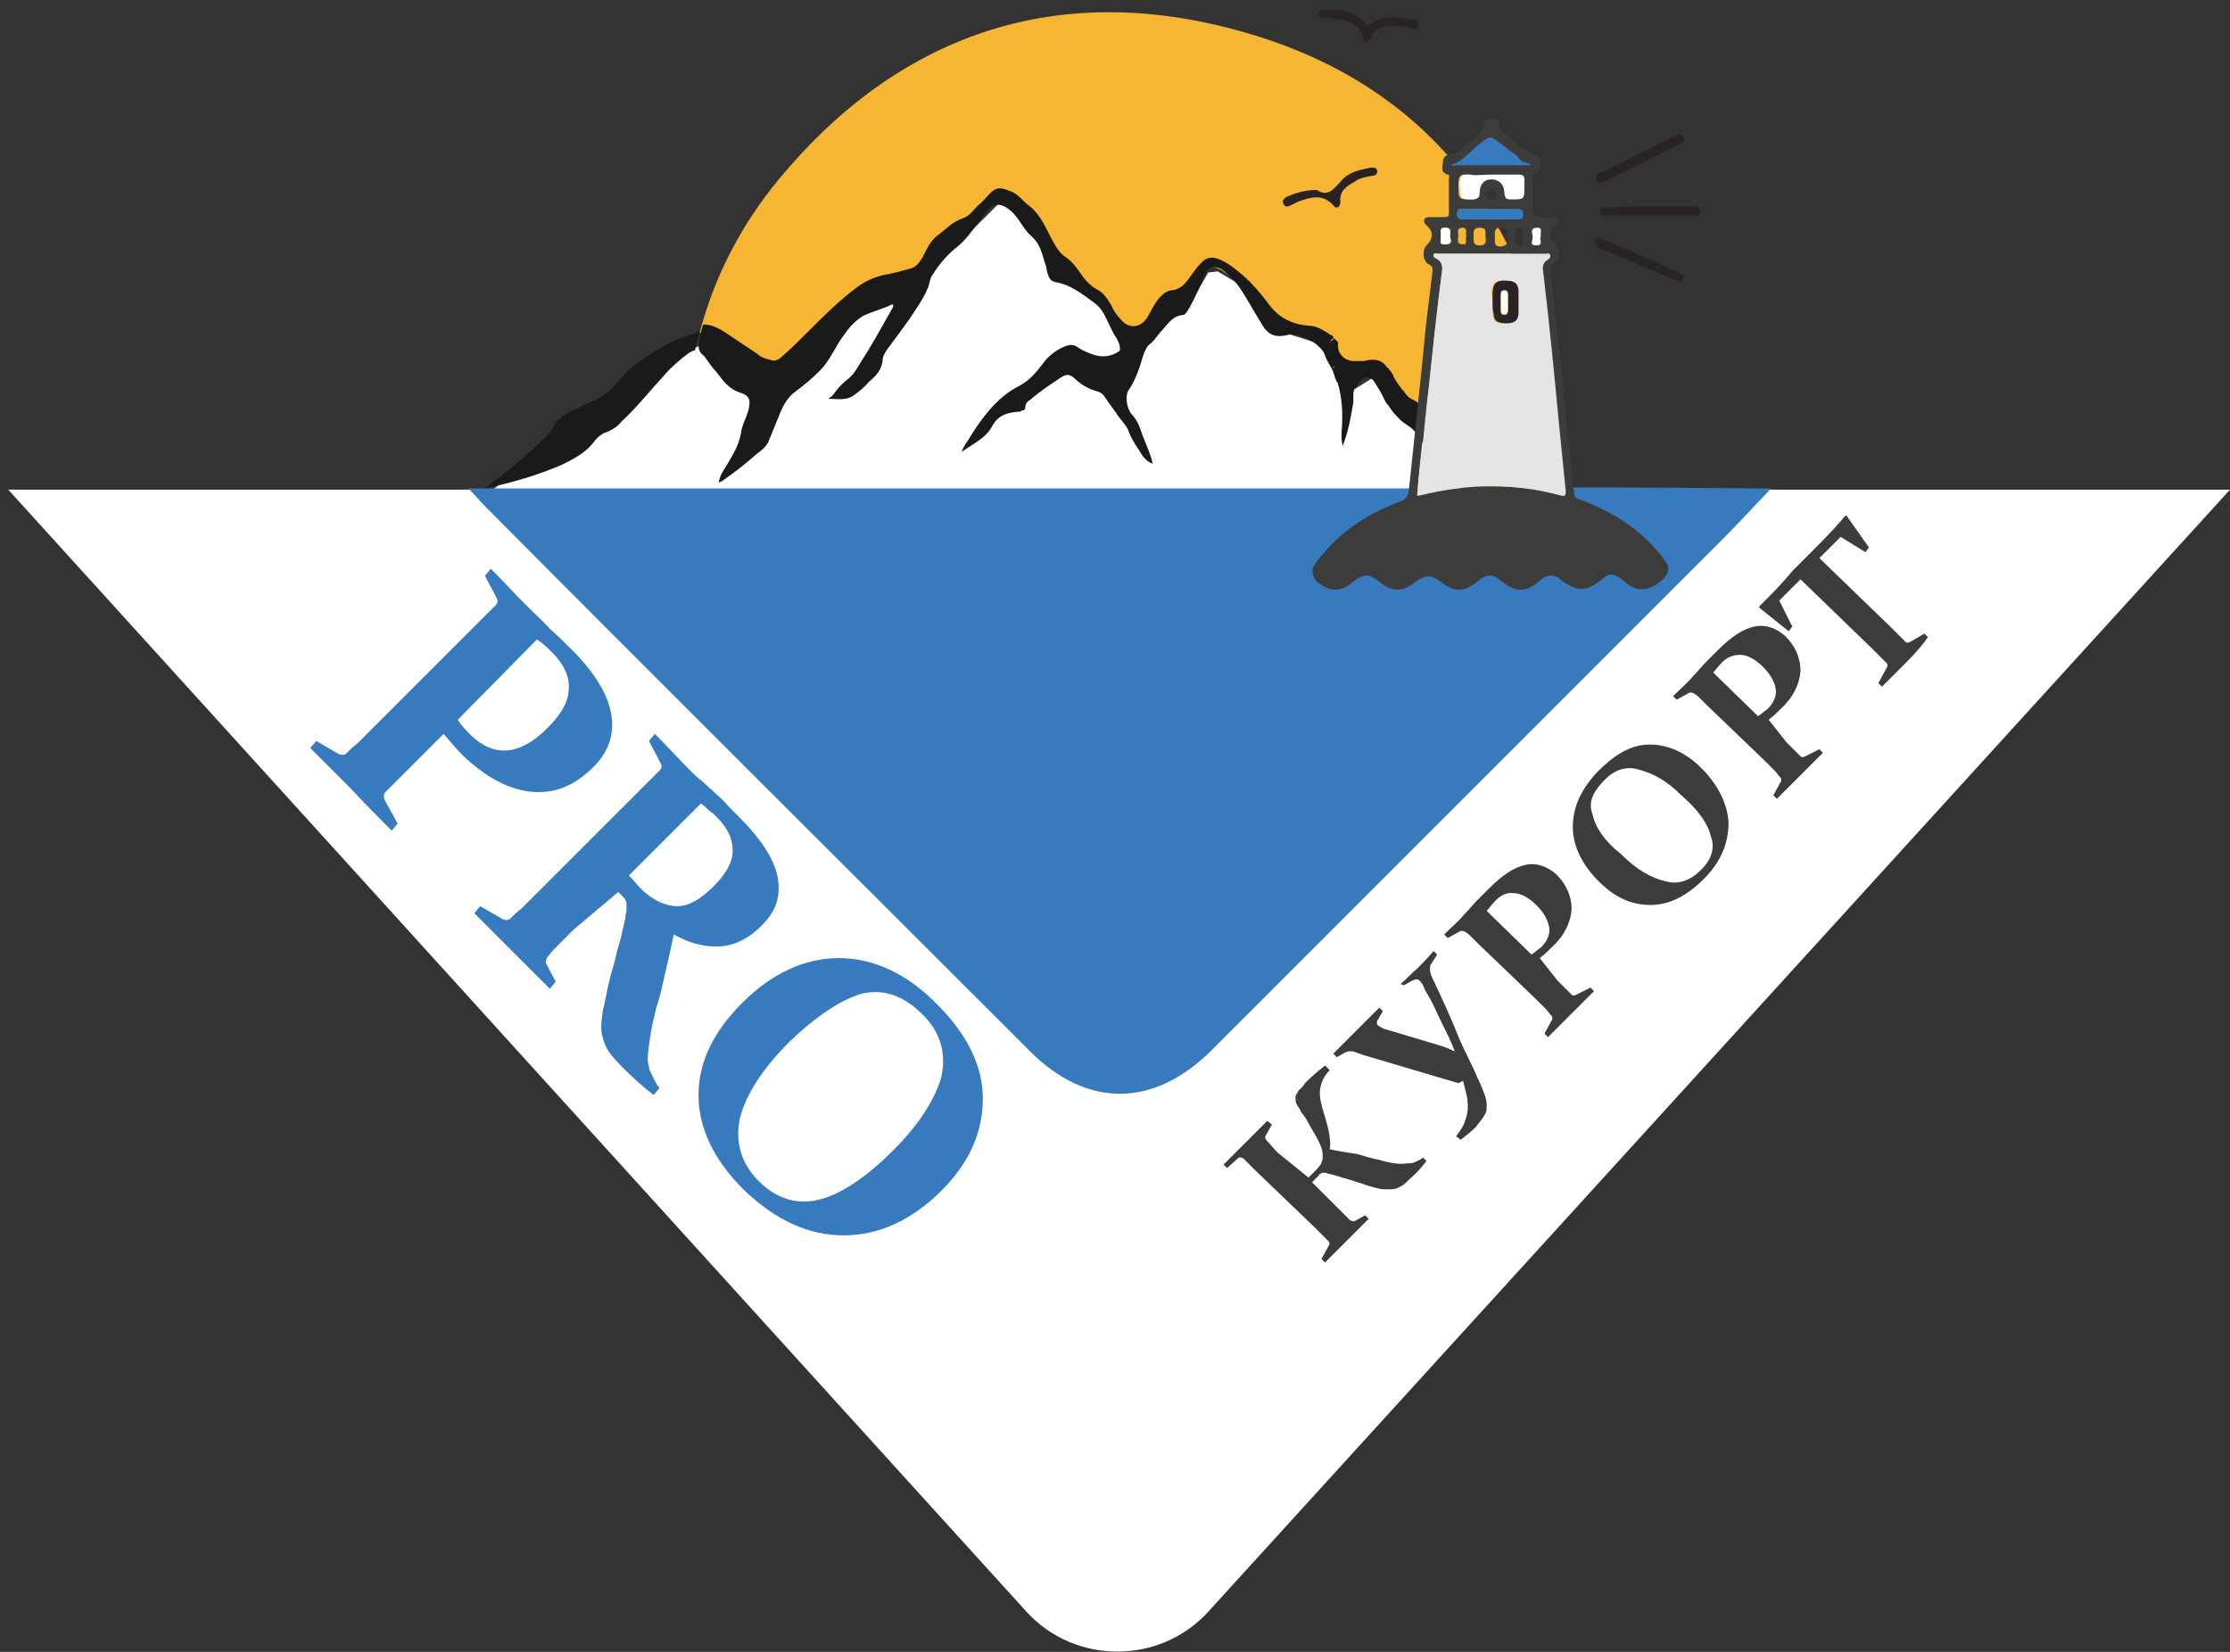 <?xml version="1.0" encoding="utf-8"?>
<!-- Generator: Adobe Illustrator 19.0.1, SVG Export Plug-In . SVG Version: 6.00 Build 0)  -->
<svg version="1.1" id="Слой_1" xmlns="http://www.w3.org/2000/svg" xmlns:xlink="http://www.w3.org/1999/xlink" x="0px" y="0px"
	 viewBox="0 0 189 140" style="enable-background:new 0 0 189 140;" xml:space="preserve">
<rect x="0" y="0" width="189" height="140" fill="#333333" stroke="none"/>
<style type="text/css">
	.st0{fill:#FFFFFF;}
	.st1{fill:#377ABE;}
	.st2{fill:#3C3C3B;}
	.st3{fill:#F6B533;}
	.st4{fill:#1A1A1A;}
	.st5{fill:#2A2325;}
	.st6{fill:#E5E4E4;}
</style>
<g>
	<path class="st0" d="M0.7,41.5L189,41.5c0,0,0,0,0,0l-86.6,95.1c-4.1,4.5-11.3,4.5-15.4,0L0.7,41.5"/>
</g>
<g>
	<path class="st1" d="M34.8,65c-0.4,0.4-0.8,0.8-1.2,1.2c-0.3,0.3-0.7,0.7-0.9,0.9c-0.2,0.2-0.2,0.4-0.1,0.7l1.1,2l-0.5,0.6
		c-1.1-1.1-2.3-2.3-3.5-3.6c-1.3-1.3-2.4-2.4-3.4-3.4l0.5-0.6l1.9,1.1c0.2,0.1,0.5,0.1,0.6,0c0.3-0.3,0.6-0.6,1-0.9
		c0.4-0.4,0.8-0.8,1.2-1.2l8.7-8.7c0.4-0.4,0.7-0.7,1-1s0.6-0.6,0.8-0.8s0.2-0.4,0.1-0.6l-1-1.9l0.5-0.6c1,1,2,2.1,3,3.1
		c0.7,0.7,1.4,1.3,2,2c0.7,0.6,1.3,1.2,1.8,1.7c2,2,3.1,3.8,3.4,5.5c0.3,1.7-0.2,3.2-1.5,4.5c-1.6,1.6-3.3,2.3-5.3,2.1
		c-1.9-0.2-3.8-1.2-5.8-3.1c-0.5-0.5-1-1.1-1.6-1.8L34.8,65L34.8,65L34.8,65z M38.8,61c0.3,0.5,0.7,0.9,1.1,1.3
		c0.9,0.9,2,1.4,3.1,1.3s2.2-0.7,3.4-1.9c1.1-1.1,1.8-2.2,1.8-3.3c0.1-1-0.4-2.1-1.4-3.1c-0.4-0.4-0.8-0.8-1.3-1.1L38.8,61z"/>
	<path class="st1" d="M48.6,78.8c-0.4,0.4-0.8,0.8-1.2,1.2c-0.3,0.3-0.7,0.7-0.9,1c-0.2,0.2-0.3,0.5-0.2,0.7l0.8,1.5l-0.5,0.6
		c-0.8-0.8-1.8-1.8-3-3c-1.3-1.3-2.4-2.4-3.4-3.4l0.5-0.6l1.9,1.1c0.2,0.1,0.4,0.1,0.6,0c0.3-0.3,0.6-0.6,1-0.9
		c0.4-0.4,0.8-0.8,1.2-1.2l8.7-8.7c0.4-0.4,0.7-0.7,1-1s0.6-0.6,0.8-0.8c0.2-0.2,0.2-0.4,0.1-0.6l-1-1.9l0.5-0.6c1,1,2,2.1,3.1,3.2
		c0.2,0.2,0.5,0.5,0.9,0.8c0.3,0.3,0.8,0.7,1.3,1.2c0.5,0.4,0.8,0.8,1.1,1.1c0.3,0.3,0.5,0.5,0.7,0.7c1.9,1.9,3,3.6,3.3,5.1
		c0.3,1.6-0.1,2.9-1.3,4.1c-1.1,1.1-2.2,1.7-3.5,1.8c-1.2,0.1-2.6-0.2-4-1c-0.3,1.5-0.6,2.7-0.8,3.6s-0.4,1.8-0.7,2.7
		c-0.2,0.9-0.4,1.6-0.5,2.4c-0.1,0.7-0.2,1.3-0.2,1.8c0,0.2,0,0.4,0.1,0.7c0,0.2,0.1,0.4,0.2,0.6c0.1,0.2,0.2,0.4,0.3,0.6
		s0.2,0.4,0.4,0.6l-0.5,0.6c-0.8-0.6-1.7-1.4-2.6-2.3c-0.7-0.7-1.2-1.3-1.4-1.7c-0.2-0.4-0.3-0.8-0.4-1.2c-0.1-0.6,0-1.3,0.1-2
		c0.2-0.7,0.3-1.5,0.5-2.3c0.2-0.9,0.5-1.7,0.7-2.7c0.3-0.9,0.5-1.9,0.7-2.8c0-0.3,0.1-0.5,0.1-0.7s0-0.3,0-0.5c0-0.1,0-0.2-0.1-0.3
		c0-0.1-0.1-0.2-0.2-0.3l-0.4-0.4L48.6,78.8L48.6,78.8z M53.3,74.2c0.4,0.4,0.7,0.8,1,1.1c1,1,2.1,1.5,3.1,1.5s2-0.6,3.1-1.7
		s1.6-2.1,1.6-3c0-1-0.4-1.9-1.4-2.9c-0.2-0.2-0.3-0.3-0.6-0.5c-0.2-0.2-0.4-0.4-0.7-0.6L53.3,74.2z"/>
	<path class="st1" d="M79.8,100.9c-2.5,2.5-5.3,3.8-8.3,3.8s-5.8-1.3-8.5-3.9c-2.5-2.5-3.8-5.2-3.8-8s1.3-5.4,3.7-7.8
		c2.5-2.5,5.3-3.8,8.2-3.8c2.9,0,5.8,1.3,8.4,4c2.5,2.5,3.8,5.2,3.8,7.9C83.3,95.9,82.2,98.5,79.8,100.9L79.8,100.9z M66.9,88.3
		c-2.3,2.3-3.7,4.5-4.2,6.5c-0.4,2,0.1,3.8,1.6,5.3s3.2,2,5,1.6s4-1.8,6.4-4.2c2.2-2.2,3.6-4.4,4.1-6.3c0.4-2-0.1-3.8-1.7-5.3
		c-1.5-1.5-3.2-2.1-5-1.7C71.3,84.7,69.2,86.1,66.9,88.3z"/>
</g>
<g>
	<path class="st2" d="M110.9,99.8l0.3-0.3c0.2-0.2,0.4-0.4,0.5-0.5c0.1-0.2,0.3-0.3,0.3-0.5c0.1-0.2,0.1-0.3,0.1-0.5
		c0-0.2,0-0.4-0.1-0.7c-0.1-0.3-0.2-0.5-0.4-0.9c-0.2-0.3-0.4-0.7-0.7-1.2c-0.2-0.4-0.4-0.7-0.6-0.9c-0.1-0.3-0.3-0.5-0.4-0.7
		c-0.1-0.2-0.1-0.4-0.1-0.5c0-0.2,0-0.3,0.1-0.4c0.1-0.1,0.1-0.3,0.3-0.4c0.1-0.1,0.3-0.3,0.4-0.5c0.6-0.6,1.2-1.1,1.7-1.5l0.4,0.4
		c-0.5,0.5-0.7,1-0.8,1.5c-0.1,0.5,0,1.1,0.2,1.8c0.2,0.7,0.4,1.3,0.5,1.8s0.2,1.1,0.1,1.6c0.9,0.2,1.6,0.3,2.3,0.4
		c0.7,0.2,1.3,0.4,1.9,0.5c1,0.3,1.8,0.4,2.3,0.3c0.2,0,0.5,0,0.7-0.1c0.2-0.1,0.5-0.2,0.7-0.4l0.3,0.3c-0.4,0.5-0.8,1-1.4,1.5
		c-0.3,0.3-0.6,0.6-0.9,0.7c-0.3,0.2-0.6,0.2-0.9,0.2c-0.3,0-0.7,0-1-0.1c-0.4-0.1-0.8-0.2-1.3-0.4c-0.4-0.1-0.9-0.3-1.3-0.4
		c-0.4-0.1-0.9-0.3-1.4-0.4c-0.1,0-0.3-0.1-0.4-0.1c-0.1,0-0.2,0-0.2,0c-0.1,0-0.1,0-0.2,0.1c-0.1,0-0.1,0.1-0.2,0.2l-0.5,0.5l2,2
		c0.5,0.5,0.9,0.9,1.2,1.2c0.1,0.1,0.3,0.1,0.4,0.1l0.9-0.5l0.3,0.3c-0.5,0.5-1.1,1.1-1.8,1.8c-0.7,0.7-1.3,1.3-1.9,1.9l-0.3-0.3
		l0.6-1.1c0.1-0.1,0.1-0.3,0-0.4c-0.3-0.3-0.7-0.7-1.2-1.2l-5-4.8c-0.4-0.4-0.7-0.7-1-1c-0.1-0.1-0.2-0.1-0.4-0.1L104,99l-0.3-0.3
		c0.6-0.6,1.2-1.2,1.9-1.9c0.7-0.7,1.3-1.3,1.8-1.8l0.4,0.3l-0.5,0.9c-0.1,0.1-0.1,0.2,0,0.4c0.3,0.3,0.6,0.7,1,1.1L110.9,99.8
		L110.9,99.8z"/>
	<path class="st2" d="M118.7,83.4c0.5-0.4,0.9-0.9,1.4-1.3c0.4-0.4,0.9-0.9,1.4-1.5l0.3,0.3l-0.5,0.8c-0.1,0.1-0.1,0.2-0.1,0.3
		c0,0.1,0,0.2,0,0.3c0,0.1,0.1,0.2,0.1,0.4c0.1,0.1,0.1,0.3,0.2,0.4c0.7,1.5,1.4,3,2,4.5c0.6,1.5,1.3,2.7,1.7,3.7
		c0.4,0.8,0.6,1.4,0.7,1.7c0.1,0.3,0.1,0.6,0.1,0.9c0,0.3-0.1,0.5-0.3,0.8c-0.2,0.3-0.4,0.5-0.6,0.8c-0.4,0.4-0.8,0.7-1.3,1.1
		l-0.4-0.3l0.3-0.4c0.2-0.3,0.4-0.6,0.5-1c0.1-0.3,0.2-0.6,0.2-1c0-0.3,0-0.7-0.1-1.1c-0.1-0.4-0.2-0.8-0.3-1.2l-0.4,0.2l-8.1-2.4
		c-0.2-0.1-0.4-0.1-0.5-0.2c-0.1,0-0.3-0.1-0.4-0.1c-0.1,0-0.2,0-0.3,0c-0.1,0-0.2,0.1-0.3,0.1l-0.7,0.4l-0.3-0.3
		c0.4-0.4,1-1,1.8-1.8c0.7-0.7,1.4-1.4,2.1-2.1l0.3,0.3l-0.4,0.7c-0.1,0.1-0.1,0.2-0.1,0.3c0,0.1,0,0.2,0.1,0.2
		c0.1,0.1,0.3,0.2,0.5,0.3l0.7,0.2l4,1.2c0.4,0.1,0.8,0.3,1.3,0.5c-0.3-0.8-0.7-1.6-1.1-2.4s-0.7-1.6-1.2-2.4
		c-0.2-0.3-0.3-0.6-0.4-0.8c-0.1-0.2-0.2-0.3-0.3-0.4c-0.1-0.1-0.2-0.1-0.3-0.1s-0.2,0.1-0.3,0.1l-0.7,0.4L118.7,83.4z"/>
	<path class="st2" d="M132,83.1c0.2,0.2,0.5,0.5,0.7,0.7c0.2,0.2,0.4,0.4,0.5,0.5s0.2,0.1,0.4,0l1.2-0.6l0.3,0.3
		c-0.6,0.6-1.3,1.3-2,2s-1.4,1.4-1.9,1.9l-0.3-0.3l0.6-1.1c0.1-0.1,0.1-0.3,0-0.4c-0.2-0.2-0.3-0.4-0.5-0.6
		c-0.2-0.2-0.4-0.4-0.7-0.7l-5-4.8c-0.2-0.2-0.4-0.4-0.6-0.6s-0.3-0.3-0.5-0.4c-0.1-0.1-0.2-0.1-0.4-0.1l-1.1,0.6l-0.3-0.3
		c0.6-0.6,1.2-1.1,1.7-1.7c0.4-0.4,0.7-0.8,1.1-1.2s0.7-0.7,1-1c1.1-1.1,2.1-1.8,3.1-2c0.9-0.2,1.8,0.1,2.6,0.8
		c0.9,0.9,1.3,1.9,1.3,3c-0.1,1.1-0.6,2.2-1.7,3.2c-0.3,0.3-0.6,0.6-1,0.9L132,83.1L132,83.1L132,83.1z M129.8,80.9
		c0.3-0.2,0.5-0.4,0.8-0.6c0.5-0.5,0.8-1.1,0.7-1.7c-0.1-0.6-0.4-1.2-1.1-1.9c-0.6-0.6-1.3-1-1.9-1c-0.6-0.1-1.2,0.2-1.7,0.8
		c-0.2,0.2-0.4,0.5-0.6,0.7L129.8,80.9z"/>
	<path class="st2" d="M144.2,65.1c1.4,1.4,2.2,3,2.3,4.6c0,1.7-0.6,3.3-2.1,4.8c-1.4,1.4-2.9,2.2-4.5,2.2c-1.6,0-3-0.6-4.4-2
		s-2.2-3-2.2-4.6c0-1.7,0.7-3.2,2.1-4.7c1.4-1.4,2.8-2.3,4.4-2.3S142.9,63.8,144.2,65.1L144.2,65.1z M137.4,72.4
		c1.3,1.3,2.5,2,3.8,2.3c1.1,0.3,2.1-0.1,3-1c0.8-0.8,1.2-1.8,0.8-2.8c-0.2-1-1-2.2-2.5-3.5c-1.3-1.3-2.5-1.9-3.7-2.2
		c-1.1-0.3-2.1,0.1-3,1.1s-1.2,1.8-0.8,2.8C135.2,70.1,136,71.3,137.4,72.4z"/>
	<path class="st2" d="M151.4,62.9c0.2,0.2,0.5,0.5,0.7,0.7c0.2,0.2,0.4,0.4,0.5,0.5c0.1,0.1,0.2,0.1,0.4,0l1.2-0.6l0.3,0.3
		c-0.6,0.6-1.3,1.3-2,2s-1.4,1.4-1.9,1.9l-0.3-0.3l0.6-1.1c0.1-0.1,0.1-0.3,0-0.4c-0.2-0.2-0.3-0.4-0.5-0.6
		c-0.2-0.2-0.4-0.4-0.7-0.7l-5-4.8c-0.2-0.2-0.4-0.4-0.6-0.6c-0.2-0.2-0.3-0.3-0.5-0.4c-0.1-0.1-0.2-0.1-0.4-0.1l-1.1,0.6l-0.3-0.3
		c0.6-0.6,1.2-1.1,1.7-1.7c0.4-0.4,0.7-0.8,1.1-1.2c0.4-0.4,0.7-0.7,1-1c1.1-1.1,2.1-1.8,3.1-2c0.9-0.2,1.8,0.1,2.6,0.8
		c0.9,0.9,1.3,1.9,1.3,3c-0.1,1.1-0.6,2.2-1.7,3.2c-0.3,0.3-0.6,0.6-1,0.9L151.4,62.9L151.4,62.9L151.4,62.9z M149,60.7
		c0.3-0.2,0.5-0.4,0.8-0.6c0.5-0.5,0.8-1.1,0.7-1.7c-0.1-0.6-0.4-1.2-1.1-1.9c-0.6-0.6-1.3-1-1.9-1c-0.6,0-1.2,0.2-1.7,0.8
		c-0.2,0.2-0.4,0.5-0.6,0.7L149,60.7z"/>
	<path class="st2" d="M161.6,56.1c-0.7,0.7-1.4,1.4-2.1,2.1l-0.3-0.3l0.7-1.3c0.1-0.1,0.1-0.3,0-0.4c-0.3-0.3-0.7-0.7-1.2-1.2
		l-6.1-5.9l-1.8,1.8l1.1,2.2l-0.3,0.4l-2.5-2l0-0.1c1-1,2-2,2.8-3l1.7-1.7c0.9-0.9,1.9-1.9,2.8-3l0.1,0l1.9,2.7l-0.3,0.4l-2.1-1.3
		l-1.8,1.8l6.1,5.9c0.5,0.5,0.9,0.9,1.2,1.2c0.1,0.1,0.2,0.1,0.4,0l1.2-0.7l0.3,0.3C163,54.6,162.3,55.4,161.6,56.1z"/>
</g>
<path class="st3" d="M131.8,42.5c0.2-3.4,0.4-6.7-0.3-10.1c-2.8-15.5-11.8-25.9-26.9-29.9C89.3-1.6,76.1,3,66,15.2
	c-3.3,4-5.5,8.4-6.7,13c0.7,0,1.3,0.3,1.9,0.7c0.9,0.6,1.8,1.2,2.7,1.8c0.4,0.2,0.8,0.4,1.1,0.5c0.4,0.1,0.7-0.1,1-0.3
	c0.8-0.7,1.5-1.5,2.3-2.2c1.3-1.3,2.6-2.6,4.1-3.7c0.6-0.5,1.4-0.7,2.2-1c0.7-0.2,1.4-0.4,2.1-0.5c0.6-0.2,0.9-0.6,1.2-1
	c0.4-0.6,0.7-1.3,1.2-1.8c0.7-0.6,1.3-1.2,2.2-1.5c0.6-0.2,0.9-0.7,1.3-1.1c0.3-0.4,0.6-0.7,1-1c0.6-0.6,1-0.5,1.7-0.2
	s1.2,0.9,1.7,1.3c1.1,0.9,1.5,2.3,2.2,3.4c0.2,0.3,0.4,0.6,0.7,0.8c0.6,0.4,1,0.9,1.4,1.5c0.4,0.6,0.9,1.1,1.5,1.4s0.8,0.8,1.1,1.3
	c0.3,0.5,0.6,1,1,1.4c0.7,0.6,1.6,0.4,2.1-0.5c0.4-0.6,0.7-1.2,1.1-1.7c0.3-0.3,0.6-0.5,1-0.5c0.6,0,1-0.4,1.3-0.9
	c0.4-0.4,0.7-0.9,1-1.3c0.4-0.6,1-0.6,1.7-0.4c0.7,0.3,1.3,0.8,1.9,1.3c0.8,0.7,1.4,1.5,2.1,2.3c0.9,1.2,2,1.9,3.5,2
	c0.6,0,1.1,0.4,1.6,0.6c0.2,0.1,0.4,0.2,0.5,0.3c0,0,0,0.1,0,0.2c0,0.1-0.1,0.2-0.2,0.2c0-0.1,0.1-0.2,0.2-0.2c0,0,0,0,0.1,0
	c0.1,0.1,0.2,0.2,0.3,0.3c-0.1,0-0.1,0.1-0.2,0.2c0,0,0.1-0.1,0.2-0.2c0,0.1,0,0.1,0,0.2V30c0,0.7,0.6,1.2,1.2,1.3
	c0.1,0.1,0.2,0.1,0.3,0c0.1,0,0.2,0,0.3,0c0.1,0,0.1,0,0.2,0s0.1,0,0.2,0c0.8-0.1,1.5-0.2,2,0.6c0,0,0,0,0.1,0
	c0,0.1,0.1,0.2,0.2,0.3c0,0.2,0.3,0.2,0.2,0.4c0.3,0.4,0.6,0.8,0.8,1.2l0,0c0,0,0,0.1,0.1,0.1c0.1,0.3,0.4,0.5,0.6,0.6
	c1.2,0.6,1.8,1.8,2.6,2.8c0.8,1.1,1.6,2.3,2.4,3.4C124.8,41.1,131.3,42.5,131.8,42.5z"/>
<path class="st0" d="M41.5,41.7c0,0,5-3.8,5.7-4.8s2.8-1.8,2.8-1.8l3.7-2.2l3.5-2.6l2.5-1.2l2.7,1.3l3.4,2.3l9-7.5l2.2-0.4l3.9-3.8
	l3.8-3.8l2.4,1.3l2.2,3.5l1.9,2.4l2.4,1.9l2.7,4.1l2.7-3.3l2.2-1.9l1.2-2.1l0.8-0.1l1.5,0.9l3.2,4l3.5,1.1l1.9,1.9l1,2.4l2.4-1.5
	l9.4,10.9L41.5,41.7z"/>
<path class="st4" d="M58.6,28.3c-0.5,0.2-1,0.4-1.5,0.6c-0.8,0.4-1.7,0.9-2.4,1.4s-1.5,1-2,1.7c-0.7,0.8-1.4,1.6-2.5,2
	c-0.7,0.3-1.4,0.7-2.1,1l0,0c-0.1,0.1-0.3,0.2-0.4,0.2c-0.1,0.2-0.3,0.4-0.5,0.4c-0.2,0.4-0.4,0.8-0.6,1.1c-1.3,1.3-2.7,2.5-4.1,3.6
	c-0.5,0.4-0.9,0.7-1.4,1.1c2.3-0.5,4.4-1.1,6.5-2c1-0.5,2-1,2.7-1.9c0.2-0.3,0.5-0.6,0.9-0.8c0.6-0.2,1.1-0.5,1.5-1
	c1.3-1.2,2.4-2.6,3.6-3.9c0.6-0.7,1.3-1.3,2.1-1.9c0.2-0.1,0.3-0.2,0.5-0.2c0.1-0.6,0.3-1.1,0.4-1.7C59,28.2,58.8,28.3,58.6,28.3z"
	/>
<path class="st4" d="M59.7,30.2c0.3,0.4,0.6,0.9,1,1.3c0.6,0.8,1.1,1.5,2.1,1.8c0.6,0.2,0.8,0.5,0.7,1.1c-0.1,0.8-0.6,1.5-0.7,2.3
	c-0.2,1.2-0.9,2.2-1.5,3.2c-0.2,0.3-0.3,0.6-0.4,1c0.2-0.1,0.3-0.1,0.4-0.2c1-0.7,1.9-1.4,2.8-2.2c0.4-0.3,0.8-0.6,1-1
	c0.3-0.7,0.6-1.5,0.9-2.2c0.3-0.8,0.7-1.6,1.4-2.1c0.8-0.6,1.4-1.1,2.1-1.8c0.9-0.9,1.3-2.1,2.1-3.1c0.4-0.6,0.9-1.1,1.5-1.5
	c0.8-0.4,1.7-0.6,2.5-1h0.1v0.1V26c-0.8,1.4-1.6,2.9-2.5,4.3c-0.4,0.6-0.7,1.3-1.3,1.8c-0.4,0.3-0.8,0.7-1.1,1.1
	c-0.2,0.3-0.3,0.4-0.6,0.6c0.8,0,1.6,0.2,2.3-0.4c0.4-0.3,0.8-0.6,1.1-1c0.6-0.5,1.1-1,1.2-1.8c0-0.4,0.2-0.7,0.4-1
	c0.8-1.1,1.6-2.1,2.3-3.2c0.4-0.6,0.8-1.2,1.1-1.9c0.2-0.4,0.2-1,0.5-1.3c0.5-0.8,1.1-1.5,1.8-2.1c1.1-0.8,1.7-1.9,2.5-2.9
	c0.6-0.9,1.3-1.2,2.3-0.3c0.7,0.6,1,1.5,1.7,2.1c0.8,0.7,0.9,1.5,1.2,2.4c0.1,0.2,0.1,0.6,0.2,0.8c0.1,0.3,0.2,0.6,0.6,0.7
	c1.3,0.2,2.3,1,3.4,1.8c0.8,0.6,1.1,1.7,1.6,2.6c0.2,0.3,0.4,0.6,0.5,1c0,0.2,0.1,0.4-0.1,0.5c-0.6,0.4-1.3,0.5-2,0.3
	c-0.6-0.2-1.1-0.4-1.5-0.7c-0.3-0.2-0.6-0.2-0.9-0.1c-0.8,0.3-1.5,0.8-2,1.5c-0.6,0.8-1.1,1.4-2,1.9c-1,0.5-1.8,1.2-2.5,2
	c-0.6,0.7-1.1,1.4-1.6,2.2c-0.2,0.4-0.6,0.8-0.8,1.4c1-0.7,2.1-1.2,2.6-2.2c0.5-0.9,1.2-1.1,2.1-1.2c0.2,0,0.3,0,0.4-0.1
	c0.2,0,0.3-0.1,0.3-0.3c0-0.3,0.2-0.5,0.4-0.6c0.8-0.7,1.7-1.3,2.6-1.9c0.5-0.3,0.7-0.3,1.1,0c0.6,0.6,1.3,1,2.1,1.2
	c0.2,0.1,0.4,0.2,0.5,0.4c0.4,0.6,0.8,1.1,1.2,1.7c0.3,0.4,0.6,0.7,0.8,1.1c0.2,0.6,0.5,1.1,0.9,1.7c0.3,0.5,0.6,1,1.2,1.2
	c-0.2-0.9-0.6-1.7-0.9-2.5c-0.2-0.6-0.4-1.2-0.9-1.7c-0.4-0.5-0.6-1.6-0.2-2.1c0.6-0.9,0.9-1.9,1.2-2.9c0.1-0.3,0.2-0.5,0.4-0.8
	c0.4-0.3,0.7-0.7,1-1.1c0.6-0.6,1-1.4,1.9-1.5c0.3,0,0.4-0.3,0.6-0.6c0.5-0.9,0.9-1.8,1.3-2.8c0.3-0.7,0.8-0.8,1.4-0.5
	c0.5,0.3,0.9,0.8,1.3,1.2c0.8,1.1,1.4,2.3,2.1,3.4c0.6,1.1,1.3,1.2,2.2,1c0.8-0.2,1.5,0.2,2.2,0.6c0.5,0.3,0.8,0.6,1,1.1
	c0.1,0.4,0.4,0.8,0.6,1.2c0.1-0.1,0.1-0.2,0.2-0.3c0,0.1-0.1,0.2-0.2,0.3c0.2,0.4,0.2,0.8,0.5,1.2c0,0.2,0.1,0.3,0.1,0.4
	c0.3,1.3,0.3,2.5,0.2,3.8c0,0.4,0,0.7,0.1,1.1c0.5-1.3,0.7-2.5,0.9-3.7c0-0.1,0-0.2,0-0.3s0-0.1,0-0.2c0-0.2,0-0.4,0.1-0.7
	c0.2-0.2,0.3-0.4,0.5-0.6c0.4-0.5,0.9-0.4,1.2,0.1c0.3,0.5,0.6,0.9,0.8,1.4c0.1,0.2,0.2,0.4,0.4,0.6c0.3,0.5,0.6,0.8,1,1.2
	s1,0.6,1.3,1.1c0.8,1,1.2,2.1,2.1,3.1c0.5,0.6,1,1.2,1.7,1.5c0.6,0.2,1.2,0.3,1.7,0.5c0.1,0,0.2,0,0.4,0c-0.5-0.6-0.9-1.2-1.3-1.8
	c-0.8-1.1-1.5-2.3-2.4-3.4c-0.8-1-1.3-2.2-2.6-2.8c-0.2-0.1-0.4-0.3-0.6-0.6c0,0,0-0.1-0.1-0.1l0,0c-0.3-0.4-0.6-0.8-0.8-1.2
	c0-0.2-0.2-0.3-0.2-0.4c-0.1-0.1-0.2-0.2-0.2-0.3c0,0,0,0-0.1,0c-0.5-0.8-1.2-0.8-2-0.6c-0.1,0-0.1,0-0.2,0s-0.1,0-0.2,0
	s-0.2,0-0.3,0c-0.1,0-0.2,0-0.3,0c-0.7-0.1-1.2-0.6-1.2-1.3v-0.1c0-0.1,0-0.1,0-0.2c-0.1,0-0.1,0.1-0.2,0.2c0,0,0.1-0.1,0.2-0.2
	c-0.1-0.1-0.2-0.2-0.3-0.3c0,0,0,0-0.1,0c0,0.1-0.1,0.2-0.2,0.2c0,0.1-0.1,0.2-0.1,0.2c0-0.1,0.1-0.2,0.1-0.2c0-0.1,0.1-0.2,0.2-0.2
	c0,0,0-0.1,0-0.2c-0.2-0.1-0.4-0.2-0.5-0.3c-0.5-0.3-1-0.6-1.6-0.6c-1.5-0.1-2.7-0.8-3.5-2c-0.6-0.8-1.3-1.6-2.1-2.3
	c-0.6-0.5-1.2-1-1.9-1.3c-0.7-0.3-1.2-0.2-1.7,0.4c-0.4,0.4-0.7,0.9-1,1.3c-0.3,0.4-0.7,0.8-1.3,0.9c-0.4,0-0.7,0.2-1,0.5
	c-0.5,0.5-0.8,1.2-1.1,1.7c-0.5,0.9-1.4,1.1-2.1,0.5c-0.4-0.4-0.8-0.9-1-1.4c-0.3-0.5-0.6-1-1.1-1.3c-0.6-0.3-1.1-0.8-1.5-1.4
	c-0.4-0.6-0.8-1.1-1.4-1.5c-0.3-0.2-0.5-0.5-0.7-0.8c-0.7-1.1-1.1-2.5-2.2-3.4c-0.6-0.4-1-1.1-1.7-1.3c-0.7-0.3-1.1-0.4-1.7,0.2
	c-0.3,0.3-0.6,0.7-1,1c-0.4,0.4-0.7,0.9-1.3,1.1c-0.9,0.3-1.5,1-2.2,1.5c-0.6,0.5-0.9,1.2-1.2,1.8c-0.3,0.5-0.6,0.9-1.2,1
	c-0.7,0.2-1.4,0.4-2.1,0.5c-0.8,0.2-1.5,0.5-2.2,1c-1.5,1.1-2.8,2.4-4.1,3.7c-0.8,0.8-1.5,1.5-2.3,2.2c-0.2,0.2-0.6,0.5-1,0.3
	c-0.4-0.1-0.8-0.2-1.1-0.5c-0.9-0.6-1.8-1.2-2.7-1.8c-0.6-0.4-1.2-0.7-1.9-0.7c-0.2,0.6-0.3,1.1-0.4,1.7
	C59.2,29.9,59.5,30,59.7,30.2z"/>
<path class="st1" d="M130.2,41.3c-3.8,0.2-7.7,0-11.6,0.1c-2.1,0-4.1,0-6.1,0c-0.8,0-35.3,0-36.3,0c-5.4,0-10.7,0-16.1,0
	c-0.3,0-0.6,0-0.9,0c-10.5,0-18,0-19.5,0c0.5,0.5,1,1.1,1.5,1.6c15.3,15.4,30.7,30.7,46.1,46.1c4.8,4.8,10.4,4.8,15.3,0
	c14.3-14.3,28.7-28.7,43-43c1.5-1.5,3-3.1,4.5-4.7C148.4,41.4,140.8,41.3,130.2,41.3z"/>
<g>
	<path class="st2" d="M111.4,47.9c1.8-2.6,4.3-4.3,7.3-5.4c0.5-0.2,0.6-0.4,0.7-0.9c0.4-3.8,0.8-7.6,1.2-11.4
		c0.2-2.4,0.5-4.7,0.8-7.1c0-0.3,0.1-0.5-0.3-0.7c-0.5-0.2-0.6-1.2-0.2-1.6c0.6-0.6,0.6-1.2,0-1.7c-0.1-0.1-0.2-0.2-0.2-0.4
		c0-0.2,0.2-0.3,0.4-0.3c0.4,0,0.8,0,1.3,0c0.4,0,0.4-0.1,0.4-0.4c0-1,0-1.9,0-2.8c0-0.2,0.1-0.4-0.1-0.4c-0.7-0.2-0.4-0.8-0.4-1.1
		c0-0.5,0.4-0.6,0.9-0.7c0.4,0,0.7-0.4,1-0.7c0.6-0.6,1.5-0.9,1.6-1.9c0-0.3,0.4-0.4,0.7-0.4c0.4,0,0.6,0.2,0.6,0.6
		c0,0.4,0.2,0.6,0.5,0.8c0.8,0.6,1.4,1.4,2.5,1.7c0.6,0.1,0.6,1.3,0,1.6c-0.2,0.1-0.2,0.3-0.2,0.4c0,1,0,1.9,0,2.9
		c0,0.4,0.2,0.4,0.5,0.4c0.4,0,0.8,0,1.3,0c0.2,0,0.4,0.1,0.4,0.3c0,0.2-0.1,0.3-0.3,0.4c-0.5,0.2-0.6,1.1-0.1,1.5
		c0.6,0.5,0.6,1.3-0.1,1.8c-0.2,0.1-0.2,0.3-0.2,0.5c0.5,4.4,1,8.8,1.4,13.3c0.2,1.9,0.4,3.7,0.6,5.5c0,0.3,0.1,0.5,0.4,0.6
		c3,1.1,5.7,2.8,7.5,5.5c0.1,0.2,0.3,0.8-0.6,1.5c-1,0.8-2,0.9-3,0c-0.9-0.8-1.3-0.8-2.2,0c-1,0.8-1.9,0.8-3,0
		c-0.8-0.7-1.3-0.7-2.1,0c-1.1,0.9-1.9,0.9-3.1,0c-0.8-0.7-1.3-0.7-2.1,0c-1.1,0.9-2,0.9-3.1,0c-0.8-0.6-1.3-0.6-2.1,0
		c-1.1,0.9-2,0.9-3.1,0c-0.9-0.7-1.3-0.7-2.2,0c-1.1,0.9-1.9,0.9-3.1,0C111.1,48.7,111.2,48.1,111.4,47.9L111.4,47.9z M120.1,42
		c0.1,0,0.2,0,0.2,0c4-1,8-1.1,12,0c0.4,0.1,0.4-0.1,0.4-0.4c-0.2-2-0.4-4-0.6-6c-0.4-4.2-0.9-8.3-1.3-12.5c0-0.5,0-0.8,0.4-1.1
		c0.1-0.1,0.3-0.1,0.2-0.3c0-0.2-0.3-0.2-0.4-0.2c-3.1,0-6.1,0-9.1,0c-0.1,0-0.3-0.1-0.4,0.1c0,0.2,0,0.2,0.2,0.3
		c0.5,0.2,0.6,0.7,0.5,1.2c-0.1,0.8-0.2,1.6-0.3,2.4c-0.4,3.3-0.7,6.6-1.1,9.9C120.5,37.6,120.3,39.8,120.1,42L120.1,42z
		 M126.4,14.8c-0.6,0-1.3,0-1.9,0c-0.8-0.1-0.9,0.2-0.9,0.9c0,1.2,0,1.2,1.2,1.2c0.4,0,0.5-0.1,0.5-0.5c0-0.8,0.4-1.2,1-1.2
		c0.6,0,1.1,0.4,1.2,1.2c0,0.4,0.2,0.5,0.6,0.5c1.1,0,1.1,0,1.1-1.1c0-0.2,0-0.3,0-0.5c0-0.4-0.1-0.5-0.5-0.5
		C127.9,14.9,127.1,14.8,126.4,14.8L126.4,14.8z M123,14c2.2,0,4.4,0,6.7,0c-0.4-0.3-0.8-0.2-1-0.5s-0.5-0.5-0.8-0.7
		s-0.6-0.5-0.9-0.7c-0.8-0.7-0.8-0.6-1.6,0C124.8,12.8,124.1,13.7,123,14L123,14z M126.3,18.6c0.8,0,1.5,0,2.3,0
		c0.4,0,0.4-0.2,0.5-0.5c0-0.4-0.1-0.4-0.5-0.4c-1.5,0-3.1,0-4.6,0c-0.3,0-0.5,0.1-0.5,0.4s0.1,0.5,0.5,0.5
		C124.8,18.6,125.6,18.6,126.3,18.6L126.3,18.6z M127.8,19.9c0.1-0.4,0-0.6-0.6-0.6c-0.6,0-0.5,0.4-0.5,0.8c0,0.4-0.1,0.8,0.5,0.8
		C127.9,20.8,127.8,20.4,127.8,19.9L127.8,19.9z M125.9,20c0-0.4,0.1-0.7-0.5-0.7s-0.5,0.4-0.5,0.7c0,0.4-0.1,0.8,0.5,0.8
		C126.1,20.8,125.9,20.3,125.9,20L125.9,20z M124.3,20c-0.2-0.2,0.2-0.6-0.3-0.7c-0.6,0-0.4,0.4-0.4,0.7c0,0.2-0.2,0.7,0.3,0.7
		C124.5,20.8,124.1,20.3,124.3,20L124.3,20z M128.4,20c0.2,0.2-0.2,0.7,0.3,0.8c0.5,0,0.4-0.4,0.3-0.7c0-0.3,0.3-0.7-0.3-0.8
		C128.2,19.3,128.6,19.7,128.4,20L128.4,20z M122.1,20c0.1,0.2-0.2,0.8,0.4,0.7c0.6,0,0.3-0.5,0.3-0.7s0.3-0.7-0.4-0.7
		C121.9,19.3,122.2,19.7,122.1,20L122.1,20z M130.6,20c-0.1-0.2,0.2-0.7-0.4-0.7c-0.7,0-0.4,0.5-0.4,0.8c0,0.2-0.2,0.7,0.3,0.7
		C130.9,20.8,130.5,20.2,130.6,20L130.6,20z M126,16.5c0,0.2,0,0.4,0.4,0.4c0.2,0,0.4-0.1,0.4-0.3c0-0.2,0-0.6-0.4-0.6
		C126.1,16,126,16.3,126,16.5z"/>
	<path class="st5" d="M111.6,16.1c0.9,0.6,1.4,0,2.1-0.8c0.6-0.7,1.5-0.9,2.5-1.1c0.2,0,0.4,0,0.5,0.2c0.1,0.3-0.1,0.5-0.4,0.5
		c-0.6,0.1-1.1,0.2-1.5,0.5c-0.7,0.4-1.3,0.8-1.2,1.7c0,0.4-0.3,0.7-0.6,0.3c-0.9-1-1.9-0.7-3-0.3c-0.2,0.1-0.4,0.2-0.6,0.3
		s-0.5,0.2-0.6-0.1c-0.2-0.3,0-0.4,0.2-0.6C109.7,16.4,110.5,16.1,111.6,16.1z"/>
	<path class="st5" d="M115.9,2.2c1.2-1,2.6-0.8,4-0.5c0.2,0.1,0.4,0.2,0.3,0.5s-0.3,0.3-0.6,0.2c-0.5-0.2-1.1-0.2-1.6-0.2
		c-0.8,0-1.4,0.2-1.8,1c-0.2,0.4-0.6,0.5-0.7,0c-0.4-1.5-1.7-1.5-2.9-1.7c-0.1,0-0.2,0-0.3,0c-0.2,0-0.5,0-0.5-0.3
		c0-0.4,0.2-0.4,0.5-0.4C113.7,0.8,115,1,115.9,2.2z"/>
	<path class="st5" d="M135.7,15.5c-0.2,0-0.3-0.1-0.4-0.3c0-0.2,0-0.3,0.1-0.4c0.1-0.1,0.3-0.2,0.4-0.2c2-1,4-2,6-3
		c0.2-0.1,0.3-0.2,0.4-0.2c0.2-0.1,0.4,0,0.5,0.2s0,0.4-0.2,0.5c-0.1,0.1-0.2,0.1-0.3,0.2c-2.1,1-4.1,2.1-6.2,3.1
		C136,15.4,135.8,15.4,135.7,15.5z"/>
	<path class="st5" d="M142.7,23.5c-0.2,0.5-0.5,0.3-0.8,0.2c-1.8-0.8-3.6-1.5-5.4-2.3c-0.3-0.1-0.6-0.2-0.9-0.4
		c-0.2-0.1-0.5-0.2-0.4-0.6c0.2-0.3,0.4-0.2,0.7-0.1c1.9,0.8,3.8,1.6,5.7,2.5c0.3,0.1,0.6,0.2,0.8,0.4
		C142.7,23.2,142.8,23.3,142.7,23.5z"/>
	<path class="st5" d="M139.8,17.5c1.2,0,2.5,0,3.7,0c0.3,0,0.6,0,0.6,0.4c0,0.4-0.3,0.4-0.6,0.4c-2.5,0-5,0-7.4,0
		c-0.3,0-0.6,0-0.5-0.4c0-0.3,0.3-0.3,0.5-0.3C137.3,17.5,138.5,17.5,139.8,17.5z"/>
	<path class="st6" d="M120.1,42c0.2-2.2,0.5-4.4,0.7-6.6c0.4-3.3,0.7-6.6,1.1-9.9c0.1-0.8,0.2-1.6,0.3-2.4c0.1-0.5,0-1-0.5-1.2
		c-0.2-0.1-0.2-0.2-0.2-0.3c0-0.2,0.2-0.1,0.4-0.1c3.1,0,6.1,0,9.1,0c0.1,0,0.4-0.1,0.4,0.2c0,0.2-0.1,0.2-0.2,0.3
		c-0.4,0.2-0.5,0.6-0.4,1.1c0.5,4.2,0.9,8.3,1.3,12.5c0.2,2,0.4,4,0.6,6c0,0.3,0,0.5-0.4,0.4c-4-1.1-8-1-12,0
		C120.2,42,120.2,42,120.1,42L120.1,42z M126.5,25.6L126.5,25.6c0,0.3,0,0.7,0,1c0,0.8,0.5,0.8,1.1,0.8s1-0.2,1-0.9
		c0-0.6,0-1.2,0-1.8s-0.3-0.9-0.9-0.9c-1-0.1-1.3,0.2-1.3,1.2C126.5,25.2,126.5,25.4,126.5,25.6z"/>
	<path class="st0" d="M126.4,14.8c0.8,0,1.5,0,2.3,0c0.4,0,0.5,0.1,0.5,0.5c0,0.2,0,0.3,0,0.5c0,1.1,0,1.1-1.1,1.1
		c-0.4,0-0.5,0-0.6-0.5c0-0.8-0.5-1.2-1.1-1.2s-1,0.4-1,1.2c0,0.4-0.2,0.4-0.5,0.5c-1.2,0-1.1,0-1.2-1.2c0-0.7,0.1-1,0.9-0.9
		C125.1,14.9,125.7,14.8,126.4,14.8z"/>
	<path class="st1" d="M123,14c1.1-0.4,1.7-1.3,2.5-1.9c0.8-0.6,0.8-0.6,1.6,0c0.3,0.2,0.6,0.5,0.9,0.7c0.3,0.2,0.6,0.4,0.8,0.7
		s0.6,0.2,1,0.5C127.4,14,125.3,14,123,14z"/>
	<path class="st1" d="M126.3,18.6c-0.8,0-1.5,0-2.3,0c-0.4,0-0.5-0.2-0.5-0.5c0-0.4,0.1-0.4,0.5-0.4c1.5,0,3.1,0,4.6,0
		c0.3,0,0.5,0.1,0.5,0.4s0,0.5-0.5,0.5C127.9,18.6,127.1,18.6,126.3,18.6z"/>
	<path class="st0" d="M122.1,20c0.1-0.2-0.2-0.7,0.4-0.7s0.4,0.4,0.4,0.7c0,0.2,0.3,0.7-0.3,0.7C121.8,20.8,122.2,20.3,122.1,20z"/>
	<path class="st0" d="M130.6,20c-0.2,0.2,0.3,0.8-0.4,0.8c-0.6,0-0.3-0.4-0.3-0.7c0-0.3-0.3-0.8,0.4-0.8
		C130.8,19.3,130.5,19.7,130.6,20z"/>
	<path class="st5" d="M126.5,25.6c0-0.2,0-0.4,0-0.6c0-1,0.3-1.3,1.3-1.2c0.6,0,0.9,0.3,0.9,0.9c0,0.6,0,1.2,0,1.8
		c0,0.7-0.4,0.9-1,0.9s-1.1-0.1-1.1-0.8C126.5,26.3,126.5,26,126.5,25.6L126.5,25.6L126.5,25.6z M127.2,25.6c0,0.2,0,0.5,0,0.7
		s0,0.4,0.3,0.4c0.2,0,0.3-0.1,0.3-0.3c0-0.5,0-1,0-1.4c0-0.2-0.1-0.3-0.3-0.3s-0.3,0.1-0.3,0.3C127.2,25.1,127.2,25.4,127.2,25.6z"
		/>
	<path class="st0" d="M127.2,25.6c0-0.2,0-0.5,0-0.7s0.1-0.3,0.3-0.3s0.3,0.1,0.3,0.3c0,0.5,0,1,0,1.4c0,0.2-0.1,0.3-0.3,0.3
		c-0.3,0-0.3-0.1-0.3-0.4C127.2,26.1,127.2,25.8,127.2,25.6z"/>
</g>
</svg>
